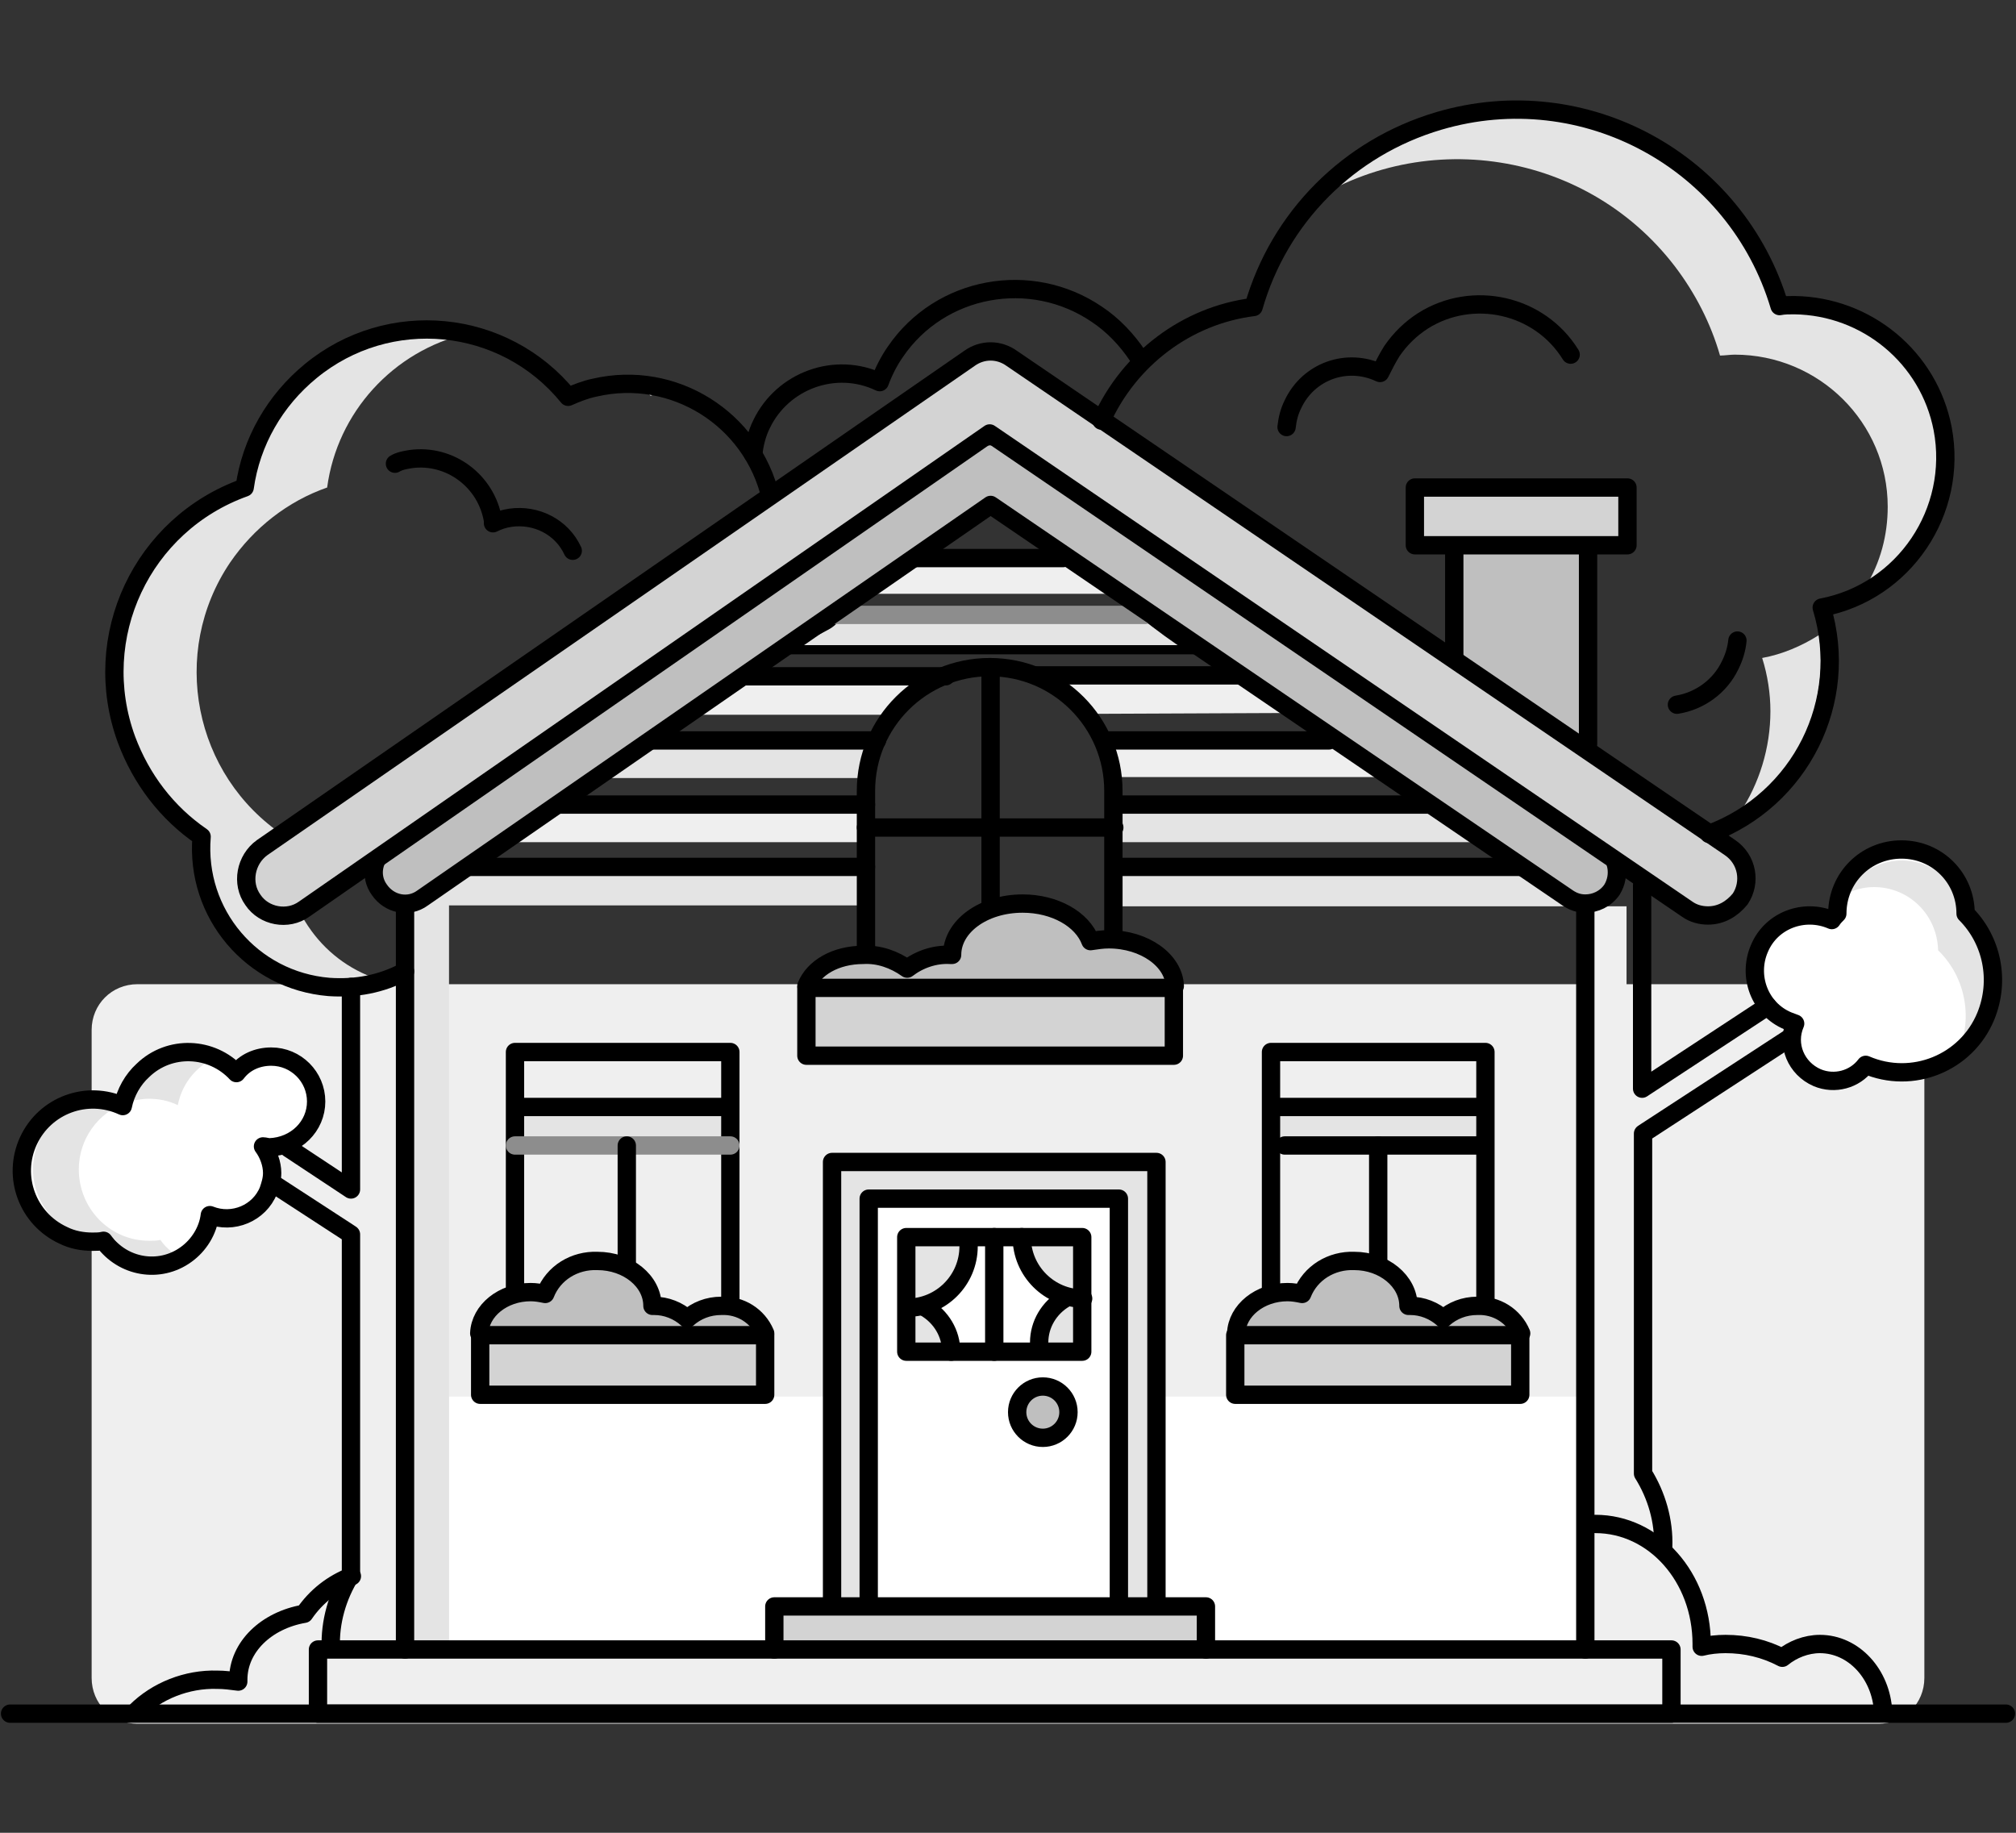 <?xml version="1.0" encoding="utf-8"?>
<!-- Generator: Adobe Illustrator 25.0.0, SVG Export Plug-In . SVG Version: 6.00 Build 0)  -->
<svg version="1.1" id="Layer_1" xmlns="http://www.w3.org/2000/svg" xmlns:xlink="http://www.w3.org/1999/xlink" x="0px" y="0px"
	 viewBox="0 0 220 200" style="enable-background:new 0 0 220 200;" xml:space="preserve">
<rect x="0" y="0" width="220" height="200" fill="#333333" stroke="none"/>
<style type="text/css">
	.st0{fill:#EFEFEF;}
	.st1{fill:#FFFFFF;}
	.st2{fill:#E4E4E4;}
	.st3{fill:#E4E4E4;stroke:#000000;stroke-miterlimit:10;}
	.st4{fill:#BFBFBF;}
	.st5{fill:#D1D1D1;}
	.st6{fill:none;stroke:#000000;stroke-width:2;stroke-linecap:round;stroke-linejoin:round;}
	.st7{fill:#FFFFFF;stroke:#000000;stroke-miterlimit:10;}
	.st8{fill:#BFBFBF;stroke:#000000;stroke-width:2;stroke-linecap:round;stroke-linejoin:round;}
	.st9{fill:#D3D3D3;stroke:#000000;stroke-width:2;stroke-linecap:round;stroke-linejoin:round;}
	.st10{fill:none;stroke:#8D8D8D;stroke-width:2;stroke-linecap:round;stroke-linejoin:round;}
</style>
<g id="People">
	<path class="st0" d="M15,107.4h190c2.8,0,5,2.2,5,5v70.7c0,2.8-2.2,5-5,5H15c-2.8,0-5-2.2-5-5v-70.7C10,109.6,12.2,107.4,15,107.4z
		"/>
	<rect x="49" y="152.4" class="st1" width="124.5" height="27.5"/>
	<rect x="91" y="126.4" class="st2" width="35" height="49"/>
	<rect x="56.5" y="120.9" class="st3" width="23" height="4"/>
	<rect x="139" y="121.4" class="st2" width="23" height="4"/>
	<rect x="159" y="59.4" class="st4" width="14" height="22"/>
	<path class="st1" d="M214.5,99.7c0-3.9-3.1-7-7-7s-7,3.1-7,7c-0.2,0.2-0.4,0.4-0.6,0.7c-3-1.3-6.6,0-7.9,3.1c-1.3,3,0,6.6,3.1,7.9
		c0.3,0.1,0.5,0.2,0.8,0.3c-1,2.3,0.1,4.9,2.4,5.9c1.9,0.8,4.1,0.2,5.3-1.4c5.1,2.2,11-0.2,13.1-5.3
		C218.3,107,217.4,102.6,214.5,99.7L214.5,99.7z"/>
	<path class="st1" d="M34.5,120.2c0-2.7-2.2-4.9-4.9-4.9c-1.5,0-2.9,0.6-3.8,1.8c-2.7-2.9-7.3-3.1-10.2-0.3c-1.1,1-1.9,2.4-2.2,3.9
		c-3.9-1.8-8.5-0.1-10.3,3.8c-1.8,3.9-0.1,8.5,3.8,10.3c1,0.5,2.1,0.7,3.2,0.7c0.4,0,0.8,0,1.2-0.1c2.1,2.9,6.1,3.6,9,1.5
		c1.4-1,2.4-2.6,2.6-4.3c2.5,1,5.4-0.2,6.4-2.7c0.2-0.6,0.4-1.2,0.4-1.9c0-1-0.4-2.1-1-2.9c0.2,0,0.5,0.1,0.7,0.1
		C32.3,125.1,34.5,122.9,34.5,120.2L34.5,120.2z"/>
	<path class="st2" d="M50.3,94.9c-1.8,1.5-3.8,2.7-6,3.4H44v0.5h50.5v-4L50.3,94.9L50.3,94.9z"/>
	<path class="st2" d="M168,96.3c-0.6-0.4-1.1-0.8-1.5-1.4h-44v4h49.4C170.6,97.9,169.3,97.1,168,96.3z"/>
	<path class="st0" d="M60.8,87.9c-1.8,1.5-3.8,2.8-5.8,4h39.5v-4H60.8z"/>
	<path class="st2" d="M157,87.9h-34.5v4h39.3C160,90.8,158.4,89.5,157,87.9z"/>
	<path class="st2" d="M71.7,80.9c-1.7,1.4-3.4,2.8-5.2,4h28v-4H71.7z"/>
	<path class="st0" d="M147.4,82c-0.4-0.3-0.8-0.7-1.2-1.2h-24.7v4h29.8C150,84,148.7,83,147.4,82z"/>
	<path class="st0" d="M81.2,73.9l-0.4,0.3c-0.3,0.3-0.6,0.5-1,0.7c-1.4,1-2.7,2-4.1,2.9c-0.1,0.1-0.2,0.1-0.3,0.2h23.2
		c0.3-0.7,0.8-1.3,1.4-1.8V74L81.2,73.9L81.2,73.9z"/>
	<path class="st0" d="M141.7,77.8l-1.5-1.1c-1.2-0.9-2.4-1.8-3.6-2.8h-20v2c0.8,0.5,1.4,1.2,1.8,2L141.7,77.8L141.7,77.8z"/>
	<path class="st3" d="M124.8,67L124.8,67l-33.2-0.1c-0.4,0.6-0.9,1.1-1.5,1.4l-1.7,0.9c-0.6,0.5-1.3,1-2,1.4v0.3H130v-0.1
		C128.2,69.6,126.5,68.4,124.8,67z"/>
	<path class="st0" d="M120,63.3c-0.4-0.4-0.8-0.7-1.3-1.1h-0.1l-0.6-0.4c-0.4-0.3-0.7-0.6-1-0.9h-16.8c-0.4,0.5-0.9,0.9-1.4,1.2
		c-1.3,0.9-2.6,1.7-3.9,2.3v0.4h26.7L120,63.3z"/>
	<path class="st2" d="M45.2,98.4c-0.2,0.2-0.4,0.3-0.7,0.5v80.5H49V96C47.8,96.8,46.5,97.6,45.2,98.4z"/>
	<path class="st5" d="M31.8,117c0.4-0.4,0.8-0.7,1.3-1c-1.1-0.6-2.3-0.9-3.6-0.6C30.4,115.8,31.2,116.3,31.8,117z"/>
	<path class="st2" d="M16.2,119.9c1.1,0,2.2,0.2,3.2,0.7c0.5-2.5,2.2-4.5,4.6-5.4c-0.8-0.3-1.6-0.5-2.5-0.4c-3.3,0-6.2,2.2-7,5.3
		C15.1,120,15.7,119.9,16.2,119.9z"/>
	<path class="st2" d="M17.5,135.3c-0.4,0.1-0.8,0.1-1.2,0.1c-4.3,0-7.7-3.5-7.7-7.8c0-3.3,2.1-6.2,5.2-7.3c-0.8-0.3-1.6-0.4-2.5-0.4
		c-4.3,0-7.7,3.5-7.7,7.7c0,4.2,3.5,7.7,7.7,7.7l0,0c0.4,0,0.8,0,1.2-0.1c1.2,1.7,3.2,2.7,5.2,2.7c0.9,0,1.7-0.2,2.5-0.5
		C19.1,137,18.2,136.3,17.5,135.3z"/>
	<path class="st2" d="M214.5,100.7c-0.1-3.9-3.3-6.9-7.2-6.8c-2.5,0.1-4.8,1.5-6,3.7c1-0.5,2.1-0.8,3.2-0.8c3.8,0,6.9,3,7,6.9
		c3.4,3.3,4,8.6,1.4,12.6c4.6-3,6-9.2,3-13.8C215.5,101.8,215,101.3,214.5,100.7L214.5,100.7z"/>
	<path class="st2" d="M192.3,71.8c0.6,1.9,0.9,3.9,0.9,5.8c0,4-1.2,7.9-3.4,11.2c6.4-4.3,9.8-11.9,8.7-19.5
		C196.6,70.5,194.5,71.4,192.3,71.8z"/>
	<path class="st2" d="M194.8,33.2c-0.6,0-1.1,0-1.6,0.1c-4.7-15.8-21.3-24.9-37.1-20.2c-6.1,1.8-11.4,5.4-15.2,10.4
		c13.1-10,31.9-7.5,41.9,5.6c2.2,2.9,3.9,6.2,4.9,9.7c0.5,0,1.1-0.1,1.6-0.1c9.2,0,16.7,7.4,16.7,16.6c0,3.1-0.8,6.1-2.4,8.7
		c7.8-4.8,10.3-15.1,5.5-22.9C206,36.2,200.6,33.2,194.8,33.2z"/>
	<path class="st5" d="M69.8,41.9c0.4,0.4,0.8,0.9,1.2,1.3c0.6-0.3,1.3-0.5,2-0.7C72,42.2,70.9,42,69.8,41.9z"/>
	<path class="st2" d="M34,101.6c-2.2-3-3.3-6.7-3-10.4c-9.9-6.6-12.5-20-5.9-29.8c2.6-3.8,6.3-6.7,10.6-8.2
		C36.8,45,42.9,38.3,51,36.4c-10.8-2.5-21.5,4.2-24,14.9c-0.1,0.6-0.3,1.2-0.3,1.8c-11.2,4-17,16.3-12.9,27.5
		c1.6,4.3,4.4,8,8.2,10.6c-0.7,8.4,5.5,15.7,13.9,16.4c2,0.2,3.9-0.1,5.8-0.6C38.6,106.1,35.9,104.2,34,101.6z"/>
	<rect x="40.5" y="106.9" class="st0" width="4" height="70"/>
	<rect x="173.5" y="98.9" class="st0" width="4" height="70"/>
	<path class="st6" d="M84.1,54.3c-2-8.6-10.6-14-19.2-12c-1,0.2-2,0.6-2.9,1c-7-8.6-19.6-9.8-28.1-2.8c-3.9,3.2-6.5,7.7-7.2,12.7
		c-11.2,4-17,16.3-12.9,27.5c1.6,4.3,4.4,8,8.2,10.6c-0.7,8.4,5.5,15.7,13.9,16.4c2.9,0.2,5.7-0.3,8.3-1.7"/>
	<path class="st6" d="M62.5,60.1c-1.2-2.6-4-4-6.8-3.6c-0.7,0.1-1.3,0.3-1.9,0.6c0-0.1,0-0.2,0-0.3c-0.7-4.3-4.7-7.3-9-6.7
		c-0.6,0.1-1.2,0.2-1.7,0.5"/>
	<polyline class="st6" points="90.8,175.4 90.8,126.8 126.2,126.8 126.2,175.4 	"/>
	<rect x="95.1" y="131.1" class="st7" width="26.9" height="44.2"/>
	<path class="st3" d="M111.4,135c0,3.2,2.2,5.9,5.3,6.6l-0.1,0.2c-2,1.2-3.2,3.4-3.2,5.7h4.8V135H111.4z"/>
	<path class="st2" d="M105.7,135c0,3.2-2.2,5.9-5.3,6.6l0.1,0.2c2,1.2,3.2,3.4,3.2,5.7H99V135H105.7z"/>
	<line class="st6" x1="161.7" y1="120.8" x2="139.1" y2="120.8"/>
	<line class="st6" x1="79" y1="120.8" x2="56.5" y2="120.8"/>
	<line class="st6" x1="173" y1="95.3" x2="173" y2="180"/>
	<line class="st6" x1="44.2" y1="180" x2="44.2" y2="98.6"/>
	<path class="st6" d="M94.5,104.2V86.3c0-7.5,6.1-13.5,13.5-13.5l0,0c7.5,0,13.5,6.1,13.5,13.5v16.2"/>
	<path class="st8" d="M88,107.6c0.8-2,3.2-3.4,6.2-3.4c1.7-0.1,3.4,0.5,4.8,1.5c1.3-1,3-1.6,4.7-1.5h0.2c0-3.1,3.4-5.6,7.7-5.6
		c3.5,0,6.5,1.7,7.4,4.1c0.7-0.1,1.3-0.2,2-0.2c3.9,0,7.1,2.3,7.2,5.1"/>
	<rect x="88" y="107.8" class="st9" width="40.1" height="7.4"/>
	<line class="st6" x1="108.1" y1="72.8" x2="108.1" y2="98.6"/>
	<polyline class="st6" points="94.8,174.6 94.8,130.8 122.1,130.8 122.1,174.6 	"/>
	<circle class="st8" cx="113.8" cy="154.1" r="2.8"/>
	<line class="st6" x1="1.1" y1="187" x2="218.9" y2="187"/>
	<polyline class="st6" points="56.2,141 56.2,114.8 79.7,114.8 79.7,142.6 	"/>
	<path class="st8" d="M83.5,145.5c-0.8-1.9-2.7-3.1-4.8-3c-1.4,0-2.7,0.5-3.7,1.4c-1-0.9-2.3-1.4-3.6-1.4h-0.2c0-2.7-2.7-4.9-6-4.9
		c-2.5-0.1-4.8,1.3-5.7,3.6c-0.5-0.1-1-0.2-1.6-0.2c-3,0-5.5,2-5.6,4.5"/>
	<rect x="52.4" y="145.7" class="st9" width="31.1" height="6.5"/>
	<polyline class="st6" points="138.7,141.3 138.7,114.8 162.1,114.8 162.1,142.7 	"/>
	<path class="st8" d="M166,145.5c-0.8-1.9-2.7-3.1-4.8-3c-1.4,0-2.7,0.5-3.7,1.4c-1-0.9-2.3-1.4-3.6-1.4h-0.2c0-2.7-2.7-4.9-5.9-4.9
		c-2.5-0.1-4.8,1.3-5.7,3.6c-0.5-0.1-1-0.2-1.6-0.2c-3,0-5.5,2-5.6,4.5"/>
	<rect x="134.8" y="145.7" class="st9" width="31.1" height="6.5"/>
	<line class="st6" x1="173.3" y1="81.2" x2="173.3" y2="59.5"/>
	<line class="st6" x1="158.7" y1="71.9" x2="158.7" y2="59.5"/>
	<rect x="154.4" y="53.2" class="st9" width="23.2" height="6.3"/>
	<line class="st6" x1="51" y1="94.6" x2="94.5" y2="94.6"/>
	<line class="st6" x1="121.6" y1="94.6" x2="166" y2="94.6"/>
	<line class="st6" x1="121.6" y1="87.8" x2="156" y2="87.8"/>
	<line class="st6" x1="61" y1="87.8" x2="94.5" y2="87.8"/>
	<line class="st6" x1="120.4" y1="80.8" x2="145" y2="80.8"/>
	<line class="st6" x1="71" y1="80.8" x2="95.7" y2="80.8"/>
	<path class="st6" d="M113,73.7h22"/>
	<path class="st6" d="M81,73.8c0,0,10.6,0,22.2,0"/>
	<line class="st10" x1="91" y1="67.1" x2="125" y2="67.1"/>
	<line class="st6" x1="100" y1="60.9" x2="116" y2="60.9"/>
	<path class="st6" d="M38.4,172c-2.1,0.8-3.9,2.2-5.2,4.1c-4.1,0.7-7.2,3.6-7.2,7.2c0,0.1,0,0.1,0,0.2c-0.8-0.1-1.5-0.2-2.3-0.2
		c-3.3-0.1-6.6,1.2-8.9,3.5"/>
	<path class="st6" d="M205.5,186.8c-0.2-4.1-3.2-7.4-6.9-7.4c-1.5,0-3,0.6-4.1,1.5c-1.9-1-4-1.5-6.2-1.5c-0.9,0-1.8,0.1-2.6,0.3
		c0-0.1,0-0.2,0-0.3c0-7.3-5.2-13.1-11.6-13.1"/>
	<path class="st8" d="M173,98.6c-0.7,0-1.3-0.2-1.9-0.6l-63-42.9L46.1,98c-1.5,1.1-3.6,0.7-4.7-0.9c-1.1-1.5-0.7-3.6,0.9-4.7l0,0
		l63.9-44.2c1.1-0.8,2.7-0.8,3.8,0l65,44.2c1.5,1,1.9,3.1,0.9,4.7C175.2,98.1,174.1,98.6,173,98.6z"/>
	<path class="st9" d="M186.4,99.9c-0.8,0-1.6-0.2-2.3-0.7L108,47.3L33.2,99.2c-1.8,1.3-4.4,0.8-5.6-1c-1.3-1.8-0.8-4.4,1-5.7l0,0
		l77.2-53.4c1.4-1,3.2-1,4.6,0l78.4,53.4c1.9,1.3,2.3,3.8,1.1,5.6C189,99.2,187.8,99.9,186.4,99.9L186.4,99.9z"/>
	<polyline class="st9" points="84.5,180 84.5,175.3 131.6,175.3 131.6,180 	"/>
	<rect x="34.7" y="180" class="st6" width="147.7" height="7"/>
	<rect x="98.9" y="135" class="st6" width="19.2" height="12.5"/>
	<line class="st6" x1="108.5" y1="135" x2="108.5" y2="147.5"/>
	<path class="st6" d="M118.2,141.7c-3.7,0-6.7-3-6.7-6.7"/>
	<path class="st6" d="M113.4,146.5c0-2,1.1-3.8,2.8-4.8"/>
	<path class="st6" d="M99,142.7c3.7,0,6.7-3,6.7-6.7"/>
	<path class="st6" d="M103.8,147.5c0-2-1.1-3.8-2.8-4.8"/>
	<path class="st6" d="M183,76.9c2.5-0.4,4.7-2,5.8-4.3c0.4-0.8,0.7-1.7,0.8-2.7"/>
	<path class="st6" d="M171.4,38.7c-3.4-5.5-10.7-7.1-16.1-3.7c-1.4,0.9-2.5,2-3.4,3.3c-0.5,0.8-0.9,1.6-1.3,2.4
		c-3.6-1.7-7.8-0.2-9.5,3.4c-0.4,0.8-0.6,1.6-0.7,2.5"/>
	<path class="st6" d="M124.2,38.9c-1.2-1.8-2.7-3.4-4.5-4.6c-7.2-4.9-17.1-3.1-22,4.1c-0.7,1-1.3,2.2-1.7,3.3
		c-4.8-2.3-10.6-0.2-12.9,4.6c-0.5,1-0.8,2.2-0.9,3.3"/>
	<path class="st6" d="M186.5,91c10-3.7,15.4-14.5,12.3-24.7c9-1.7,14.9-10.5,13.2-19.5c-1.5-7.8-8.3-13.4-16.2-13.5
		c-0.6,0-1.1,0-1.6,0.1c-4.7-15.8-21.3-24.9-37.2-20.2c-9.8,2.9-17.4,10.5-20.2,20.3c-7.3,0.9-13.6,5.7-16.6,12.4"/>
	<path class="st6" d="M192.9,109.8l-13.4,8.8l-0.3,0.2V96.6"/>
	<path class="st6" d="M195.4,113.2l-15.8,10.3l-0.3,0.2v37.1c1.5,2.4,2.3,5.2,2.2,8"/>
	<path class="st6" d="M214.5,99.7c0-3.9-3.1-7-7-7s-7,3.1-7,7c-0.2,0.2-0.4,0.4-0.6,0.7c-3-1.3-6.6,0-7.9,3.1c-1.3,3,0,6.6,3.1,7.9
		c0.3,0.1,0.5,0.2,0.8,0.3c-1,2.3,0.1,4.9,2.4,5.9c1.9,0.8,4.1,0.2,5.3-1.4c5.1,2.2,11-0.2,13.1-5.3
		C218.3,107,217.4,102.6,214.5,99.7L214.5,99.7z"/>
	<path class="st6" d="M34.5,120.2c0-2.7-2.2-4.9-4.9-4.9c-1.5,0-2.9,0.6-3.8,1.8c-2.7-2.9-7.3-3.1-10.2-0.3c-1.1,1-1.9,2.4-2.2,3.9
		c-3.9-1.8-8.5-0.1-10.3,3.8c-1.8,3.9-0.1,8.5,3.8,10.3c1,0.5,2.1,0.7,3.2,0.7c0.4,0,0.8,0,1.2-0.1c2.1,2.9,6.1,3.6,9,1.5
		c1.4-1,2.4-2.6,2.6-4.3c2.5,1,5.4-0.2,6.4-2.7c0.2-0.6,0.4-1.2,0.4-1.9c0-1-0.4-2.1-1-2.9c0.2,0,0.5,0.1,0.7,0.1
		C32.3,125.1,34.5,122.9,34.5,120.2L34.5,120.2z"/>
	<path class="st6" d="M31.5,125.3l6.5,4.3l0.3,0.2v-22.1"/>
	<path class="st6" d="M29.7,129.1l8.3,5.4l0.3,0.2v37.1c-1.5,2.4-2.3,5.2-2.2,8"/>
	<line class="st10" x1="56.2" y1="125" x2="79.7" y2="125"/>
	<line class="st6" x1="140.2" y1="125" x2="161.5" y2="125"/>
	<line class="st6" x1="94.5" y1="90.3" x2="121.6" y2="90.3"/>
	<line class="st6" x1="150.4" y1="125" x2="150.4" y2="137.9"/>
	<line class="st6" x1="68.4" y1="125" x2="68.4" y2="137.9"/>
</g>
</svg>
